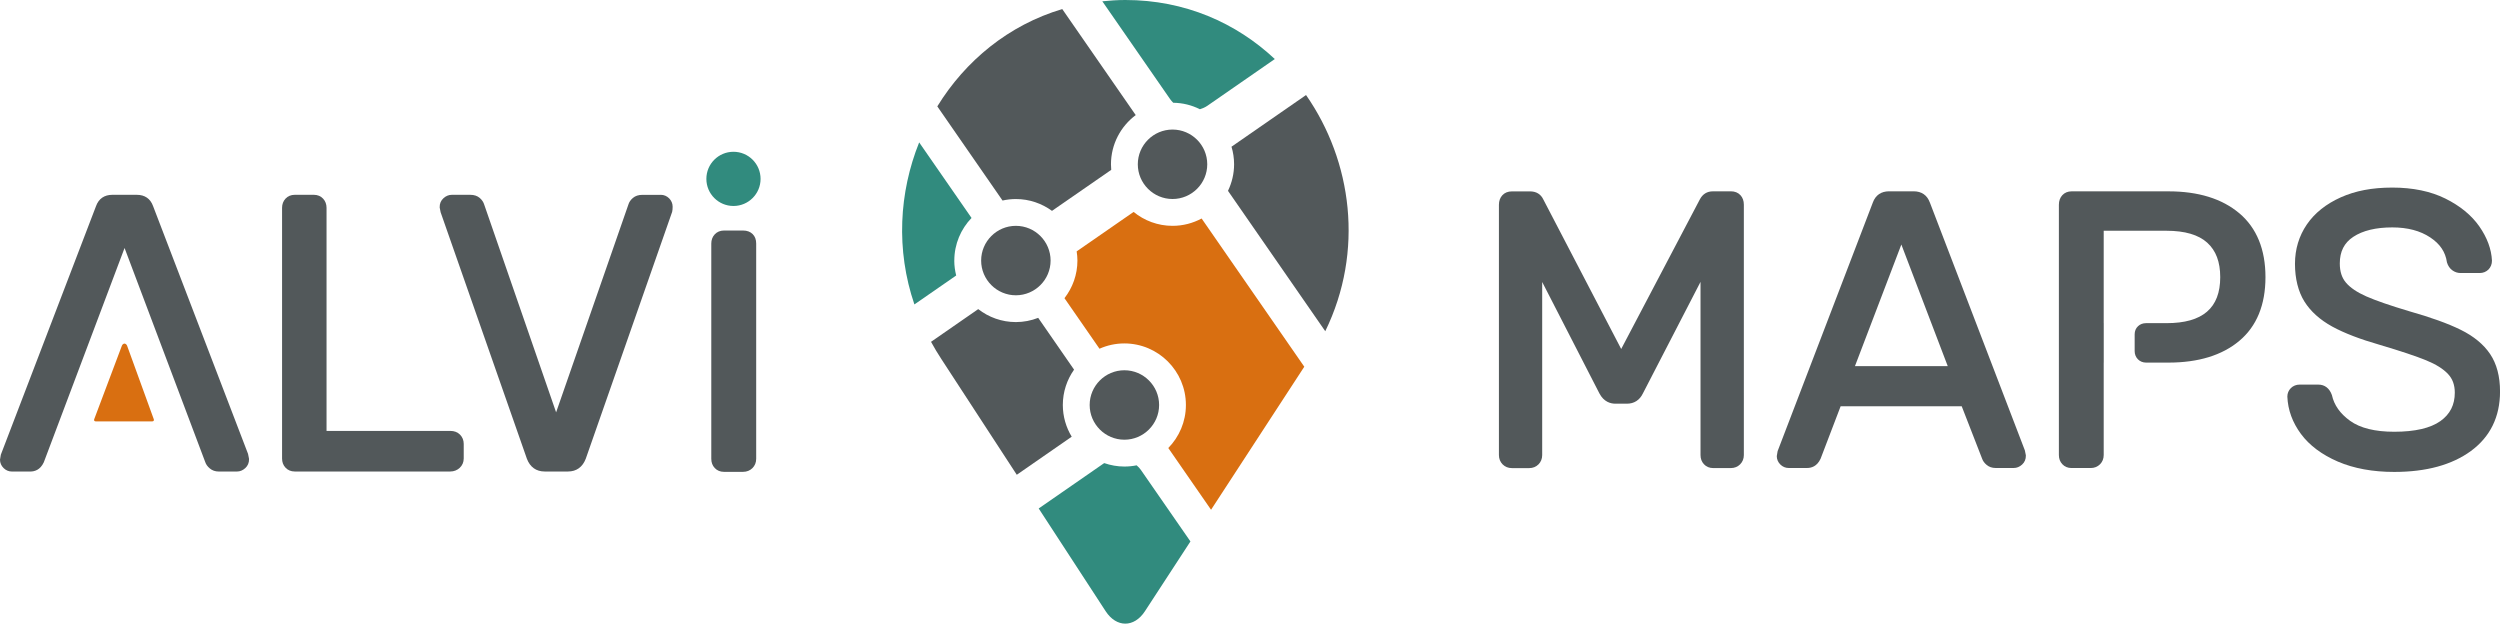 <?xml version="1.0" encoding="UTF-8"?>
<svg id="Calque_2" data-name="Calque 2" xmlns="http://www.w3.org/2000/svg" viewBox="0 0 655.89 163.61">
  <defs>
    <style>
      .cls-1 {
        fill: #d96f11;
      }

      .cls-2 {
        fill: #318b7e;
      }

      .cls-3 {
        fill: #52585a;
      }
    </style>
  </defs>
  <g id="Calque_1-2" data-name="Calque 1">
    <g>
      <g>
        <g>
          <g>
            <path class="cls-3" d="M189.92,123.79h5.04c.96,0,1.8-.34,2.45-.98.64-.64.98-1.48.98-2.44v-56.47c0-1.04-.31-1.88-.93-2.49s-1.46-.93-2.49-.93h-5.04c-.97,0-1.81.35-2.42,1.01-.6.64-.9,1.46-.9,2.41v56.47c0,.96.3,1.77.9,2.41.61.66,1.45,1.01,2.42,1.01Z"/>
            <circle class="cls-2" cx="192.43" cy="46.93" r="7.11"/>
          </g>
          <path class="cls-3" d="M118.15,113.06h-32.48v-58.53c0-.95-.3-1.76-.9-2.41-.61-.66-1.45-1.01-2.42-1.01h-5.03c-.97,0-1.81.35-2.42,1.01-.59.64-.9,1.45-.9,2.41v65.76c0,.96.3,1.76.9,2.4.61.66,1.44,1.01,2.42,1.01h40.82c.94,0,1.79-.33,2.46-.95.69-.64,1.06-1.49,1.06-2.47v-3.82c0-.96-.34-1.8-.98-2.44-.65-.65-1.5-.97-2.54-.97Z"/>
          <path class="cls-3" d="M173.35,51.12h-4.83c-1,0-1.83.27-2.47.81-.6.51-1.01,1.11-1.19,1.74l-18.96,54.51-18.85-54.46c-.2-.68-.6-1.28-1.2-1.8-.64-.54-1.47-.81-2.47-.81h-4.83c-.82,0-1.56.3-2.21.9-.66.61-1.01,1.37-.99,2.41l.25,1.27,22.64,64.69c.83,2.17,2.44,3.32,4.65,3.32h6.13c2.21,0,3.81-1.15,4.66-3.35l22.66-64.76c.09-.36.13-.81.13-1.37,0-.82-.32-1.58-.92-2.19-.61-.6-1.36-.92-2.19-.92Z"/>
          <g>
            <path class="cls-3" d="M65.08,119.09l-24.93-65.05c-.7-1.92-2.17-2.93-4.25-2.93h-6.44c-2.08,0-3.55,1.02-4.25,2.92L.22,119.29l-.22,1.31c0,.82.32,1.58.93,2.19.61.61,1.37.92,2.19.92h4.83c1.1,0,2.6-.4,3.54-2.42l21.19-56.23,21.17,56.18c.2.6.6,1.16,1.19,1.65.63.54,1.43.82,2.37.82h4.73c.82,0,1.56-.3,2.21-.9.66-.61,1.01-1.38.99-2.41l-.26-1.3Z"/>
            <path class="cls-1" d="M39.96,110.55c.32,0,.5-.25.39-.55l-7.01-19.31c-.11-.3-.42-.55-.68-.55s-.57.25-.68.55l-7.27,19.31c-.11.3.06.55.38.55h14.87Z"/>
          </g>
        </g>
        <g>
          <path class="cls-3" d="M454.09,50.2h-4.73c-1.49,0-2.66.72-3.39,2.1l-20.64,39.26-20.42-39.21c-.65-1.4-1.87-2.14-3.51-2.14h-4.73c-1.05,0-1.9.34-2.52,1.01-.59.64-.9,1.49-.9,2.51v65.66c0,.96.34,1.8.97,2.44.65.65,1.47.98,2.44.98h4.53c.96,0,1.79-.33,2.44-.98.64-.64.97-1.48.97-2.44v-45.41l15.01,29.23c1.17,2.23,2.93,2.7,4.2,2.7h3.02c1.9,0,3.36-.95,4.2-2.71l15.11-29.25v45.44c0,.96.3,1.76.9,2.4.61.66,1.44,1.01,2.42,1.01h4.63c.96,0,1.8-.34,2.44-.98.64-.64.98-1.48.98-2.44V53.71c0-1.02-.3-1.87-.9-2.51-.62-.67-1.47-1.01-2.52-1.01Z"/>
          <path class="cls-3" d="M506.3,53.12c-.7-1.92-2.17-2.93-4.25-2.93h-6.44c-2.08,0-3.55,1.02-4.25,2.92l-24.99,65.25-.22,1.31c0,.82.32,1.58.93,2.19.61.61,1.37.92,2.19.92h4.83c1.1,0,2.6-.4,3.54-2.42l5.26-13.77h31.77l5.34,13.72c.2.6.6,1.16,1.19,1.65.63.54,1.43.82,2.37.82h4.73c.82,0,1.56-.3,2.21-.9.66-.61,1.01-1.38.99-2.41l-.26-1.3-24.93-65.05ZM511,96.05h-24.34l12.17-31.9,12.17,31.9Z"/>
          <path class="cls-3" d="M653.29,92.87c-1.71-2.53-4.3-4.67-7.72-6.35-3.31-1.64-7.89-3.28-13.6-4.9-4.9-1.46-8.66-2.76-11.18-3.87-2.41-1.07-4.21-2.28-5.33-3.62-1.08-1.28-1.6-2.92-1.6-5.02,0-3.12,1.15-5.4,3.53-6.97,2.49-1.65,5.93-2.48,10.25-2.48,3.98,0,7.33.88,9.95,2.63,2.56,1.71,3.99,3.79,4.38,6.54.27.9.75,1.61,1.42,2.09.65.47,1.38.71,2.15.71h5.03c.89,0,1.68-.32,2.29-.92.6-.61.92-1.4.92-2.34-.15-3.02-1.26-6.03-3.32-8.98-2.04-2.92-5.04-5.38-8.91-7.3-3.86-1.91-8.54-2.88-13.91-2.88s-9.7.86-13.52,2.56c-3.86,1.73-6.86,4.12-8.91,7.12-2.06,3.02-3.11,6.5-3.11,10.33s.84,7.28,2.48,9.89c1.63,2.6,4.09,4.8,7.29,6.56,3.11,1.71,7.33,3.33,12.54,4.82,5.39,1.6,9.47,2.96,12.11,4.04,2.55,1.04,4.49,2.25,5.74,3.6,1.19,1.27,1.77,2.87,1.77,4.88,0,3.2-1.23,5.64-3.76,7.45-2.61,1.86-6.69,2.81-12.13,2.81-5.04,0-8.93-.96-11.57-2.86-2.6-1.87-4.2-4.1-4.78-6.76-.62-1.77-1.88-2.75-3.55-2.75h-4.93c-.89,0-1.68.32-2.29.92-.6.61-.92,1.36-.92,2.23.14,3.5,1.35,6.8,3.58,9.81,2.22,2.99,5.48,5.43,9.7,7.25,4.18,1.79,9.14,2.7,14.77,2.7,8.38,0,15.14-1.85,20.11-5.49,5.07-3.72,7.64-8.98,7.64-15.62,0-3.96-.88-7.26-2.6-9.82Z"/>
          <path class="cls-3" d="M587.48,55.94c-4.51-3.81-10.75-5.74-18.56-5.74h-25.44c-.97,0-1.81.35-2.42,1.01-.59.64-.9,1.49-.9,2.51v65.66c0,.96.3,1.76.9,2.4.61.66,1.44,1.01,2.42,1.01h5.03c.96,0,1.8-.34,2.44-.98.64-.64.97-1.48.97-2.44v-24.24h.01v-10.35h-.01v-24.24h16.49c4.79,0,8.38,1.05,10.67,3.13,2.29,2.08,3.41,5.04,3.41,9.04,0,8.12-4.61,12.07-14.08,12.07h-5.37c-.84,0-1.55.27-2.11.79-.58.54-.89,1.27-.89,2.13v4.42c0,.84.3,1.58.86,2.15.56.56,1.3.86,2.14.86h4.2s1.68,0,1.68,0c7.81,0,14.05-1.91,18.56-5.69,4.57-3.82,6.88-9.45,6.88-16.73s-2.31-12.92-6.88-16.78Z"/>
        </g>
      </g>
      <g>
        <path class="cls-3" d="M307.62,33.99c-5.02,0-9.11,4.09-9.11,9.11s4.09,9.11,9.11,9.11,9.11-4.08,9.11-9.11-4.09-9.11-9.11-9.11Z"/>
        <path class="cls-3" d="M285.88,106.25c0-5.02,4.09-9.11,9.11-9.11s9.11,4.09,9.11,9.11-4.09,9.11-9.11,9.11-9.11-4.09-9.11-9.11Z"/>
        <path class="cls-3" d="M266.52,59.25c-5.02,0-9.11,4.09-9.11,9.11s4.09,9.11,9.11,9.11,9.11-4.09,9.11-9.11-4.09-9.11-9.11-9.11Z"/>
        <path class="cls-2" d="M307.82,26.96c2.51.03,4.87.64,6.98,1.7.68-.21,1.35-.49,1.96-.91l17.69-12.26c-10.09-9.47-23.58-15.49-39.22-15.49h0c-2.05,0-4.05.14-6.03.34l17.76,25.63c.25.37.54.69.85.99Z"/>
        <path class="cls-3" d="M342.64,24.94l-19.55,13.55c.44,1.46.68,3.01.68,4.61,0,2.5-.59,4.85-1.6,6.97l25.52,36.83c10.24-21.01,7.03-44.64-5.04-61.96Z"/>
        <path class="cls-2" d="M299.37,123.35c-.34-.49-.74-.9-1.17-1.27-1.04.21-2.11.32-3.21.32-1.85,0-3.62-.33-5.28-.9-.04.03-.09.05-.14.08l-17.06,11.82,17.57,26.96c2.83,4.34,7.47,4.34,10.3,0l11.94-18.31-12.95-18.69Z"/>
        <path class="cls-3" d="M297.96,30.19l-19.27-27.81c-14.06,4.18-25.43,13.57-32.78,25.53l17.11,24.7c1.13-.25,2.3-.39,3.5-.39,3.54,0,6.81,1.16,9.48,3.1l15.54-10.76c-.04-.48-.07-.96-.07-1.45,0-5.28,2.56-9.97,6.49-12.91Z"/>
        <path class="cls-2" d="M250.37,68.36c0-4.34,1.73-8.28,4.52-11.18l-13.74-19.82c-5.27,13.13-6.14,28.18-1.25,42.51l10.96-7.59c-.31-1.26-.5-2.56-.5-3.92Z"/>
        <g>
          <path class="cls-3" d="M272.37,83.39c-1.82.71-3.79,1.11-5.85,1.11-3.72,0-7.15-1.28-9.88-3.4l-12.38,8.58c.85,1.54,1.75,3.07,2.75,4.58l5.15,7.9s0,0,0,0l14.6,22.4,14.41-9.99c-1.47-2.43-2.33-5.27-2.33-8.32,0-3.45,1.1-6.65,2.95-9.27l-9.41-13.59Z"/>
          <path class="cls-3" d="M264.66,77.27c.37.08.75.09,1.14.12-.37-.07-.75-.11-1.14-.12Z"/>
        </g>
        <path class="cls-1" d="M315.26,57.32c-2.28,1.23-4.88,1.93-7.64,1.93-3.87,0-7.42-1.37-10.21-3.65l-14.94,10.35c.12.79.2,1.59.2,2.41,0,3.72-1.28,7.14-3.4,9.87l9.19,13.26c2-.89,4.2-1.39,6.52-1.39,8.9,0,16.15,7.24,16.15,16.15,0,4.39-1.77,8.38-4.62,11.29l11.22,16.2,24.46-37.53-26.94-38.89Z"/>
      </g>
    </g>
  </g>
</svg>